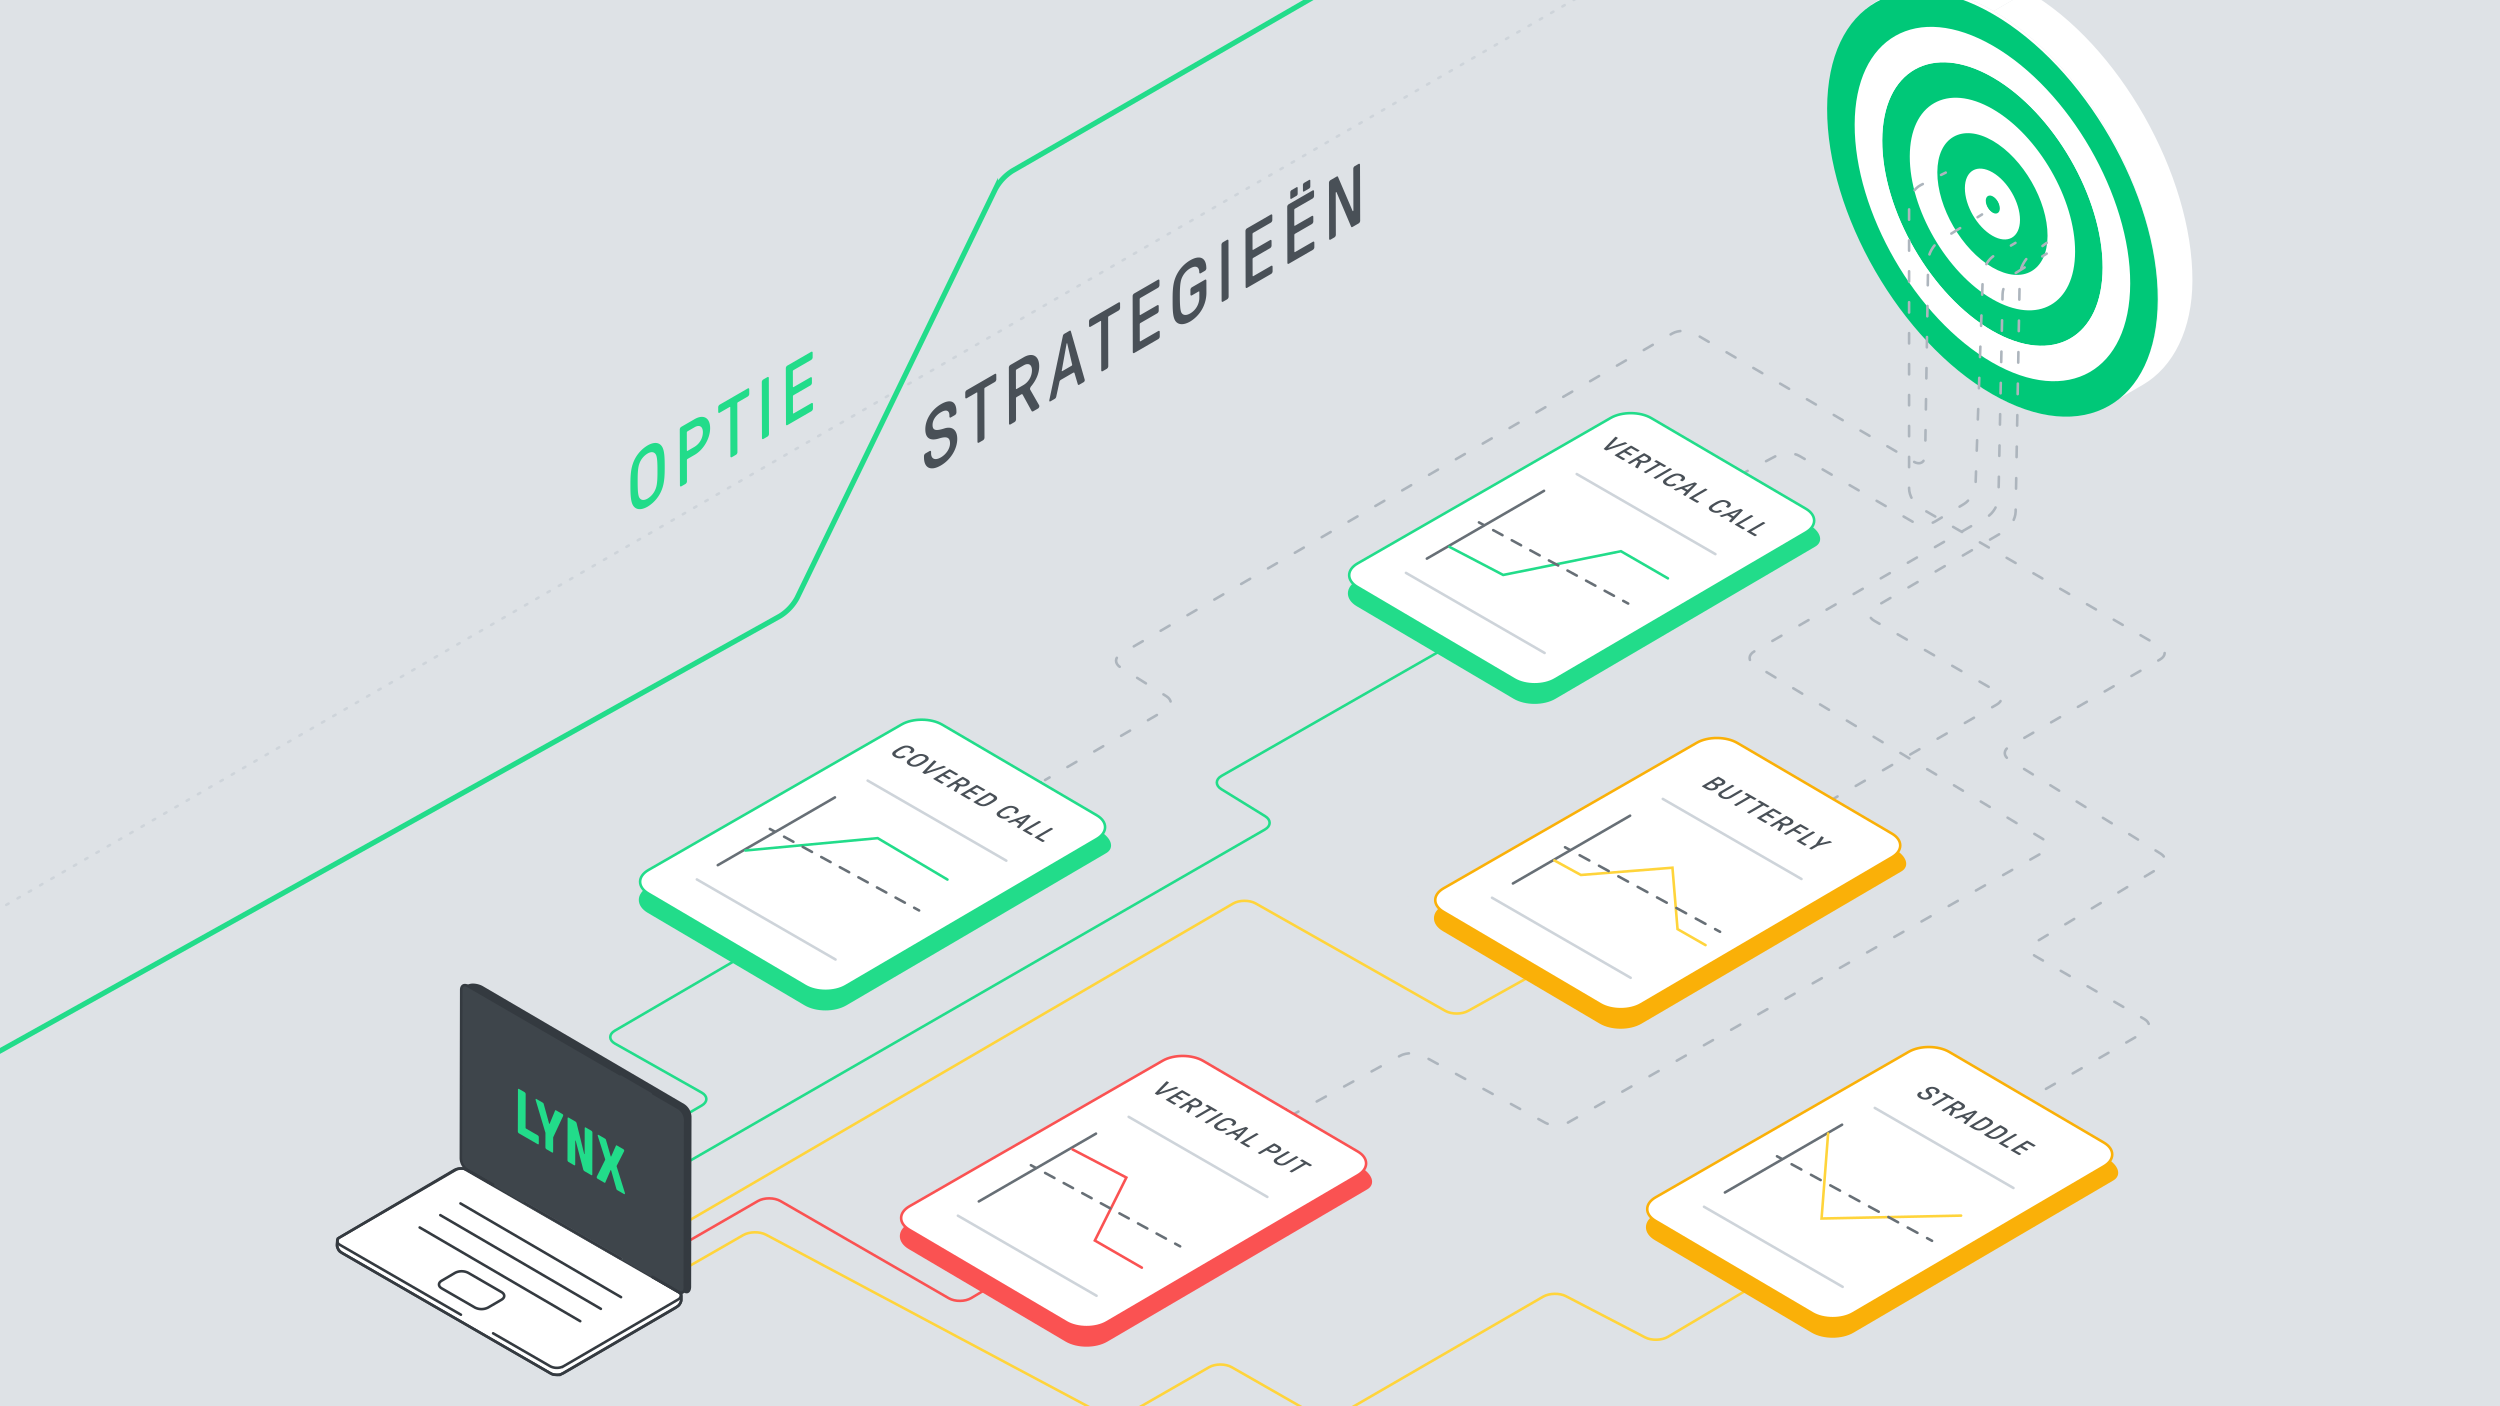 <svg xmlns="http://www.w3.org/2000/svg" xmlns:xlink="http://www.w3.org/1999/xlink" viewBox="0 0 1920 1080" xmlns:v="https://vecta.io/nano"><style><![CDATA[.B{isolation:isolate}.e{stroke-miterlimit:10}.f{stroke-width:2}.g{fill:none}.h{stroke-linecap:round}.i{stroke:#676f76}.j{fill:#fff}.k{fill:#495057}.l{stroke:#22dc8a}.m{fill:#dee2e6}.n{stroke:#ced4da}.o{stroke:#343a40}.p{stroke:#adb5bd}.q{fill:#1a1a1a}.r{stroke:#fa5252}.s{stroke:#ffd43b}.t{fill:#22dc8a}.u{stroke:#fab008}.v{fill:#00c878}.w{stroke-dasharray:8.121 8.121}.x{stroke-dasharray:8.466 8.466}]]></style><path d="M-11.634-9.767h1943.268v1099.533H-11.634z" class="m"/><g class="B j"><path d="M1442.1.4l26.08-15.16c22.981-13.355 54.423-11.9 89.057 8.1L1531.152 8.5c-34.633-20-66.075-21.457-89.052-8.1z"/><path d="M1531.152 8.5c70.117 40.482 126.766 141.631 126.537 222.208-.205 72.528-54.451 114.084-127.371 71.984-68.718-39.678-126.772-141.236-126.553-218.592.228-80.576 57.265-116.09 127.387-75.6z"/><path d="M1645.607 295.577l-26.084 15.159c23.75-13.8 38.061-42.846 38.166-80.032.229-80.577-56.42-181.726-126.537-222.208l26.085-15.159c70.116 40.482 126.763 141.632 126.536 222.208-.105 37.186-14.416 66.23-38.166 80.032z"/></g><ellipse cx="1530.196" cy="156.706" rx="4.629" ry="7.992" transform="matrix(.865 -.502 .502 .865 128.444 790.069)" class="v"/><path d="M1530.265 132.393c11.684 6.746 21.128 23.1 21.09 36.529s-9.544 18.843-21.228 12.1-21.134-23.107-21.1-36.533 9.548-18.845 21.238-12.096zm-.087 30.828c3.128 1.806 5.678.353 5.688-3.242a12.455 12.455 0 0 0-5.651-9.788c-3.135-1.81-5.678-.361-5.688 3.242a12.45 12.45 0 0 0 5.651 9.788" class="j"/><g class="B"><path d="M1530.4 83.76c35.058 20.24 63.384 69.309 63.27 109.594s-28.625 56.539-63.684 36.3-63.39-69.313-63.275-109.6 28.627-56.539 63.689-36.294zm-.345 121.572c23.368 13.491 42.38 2.665 42.456-24.194s-18.812-59.574-42.18-73.065-42.386-2.662-42.462 24.2 18.812 59.567 42.186 73.062" class="j"/><g class="v"><path d="M1530.334 108.073c23.368 13.491 42.256 46.206 42.18 73.065s-19.088 37.686-42.456 24.194-42.262-46.2-42.186-73.062 19.088-37.693 42.462-24.197zm-.207 72.946c11.684 6.746 21.19 1.329 21.228-12.1s-9.406-29.783-21.09-36.529-21.2-1.34-21.234 12.093 9.406 29.784 21.1 36.533m.341-121.57c46.742 26.987 84.518 92.41 84.366 146.128s-38.175 75.378-84.918 48.391-84.518-92.409-84.365-146.127 38.168-75.382 84.917-48.392zm-.483 170.206c35.058 20.241 63.569 3.986 63.683-36.3S1565.461 104 1530.4 83.759s-63.575-3.989-63.69 36.3 28.212 89.354 63.276 109.6"/></g><path d="M1530.541 35.133c58.432 33.736 105.646 115.513 105.459 182.656s-47.712 94.225-106.144 60.489S1424.2 162.762 1424.39 95.618s47.71-94.225 106.151-60.485zm-.621 218.832c46.742 26.987 84.765 5.326 84.918-48.392s-37.624-119.14-84.366-146.127-84.765-5.325-84.917 48.392 37.617 119.137 84.365 146.127" class="j"/><path d="M1530.61 10.813c70.116 40.481 126.773 138.616 126.545 219.192s-57.256 113.068-127.373 72.586S1403 163.971 1403.23 83.4s57.257-113.073 127.38-72.587zm-.759 267.465c58.433 33.736 105.955 6.654 106.145-60.489s-47.023-148.92-105.455-182.656-105.961-6.659-106.152 60.485 47.024 148.92 105.462 182.66" class="v"/></g><g class="e g h"><g class="f"><path d="M987.485,851.954,745.914,996.908c-4.716,2.83-12.472,2.895-17.235.145l-129.3-74.65c-4.763-2.75-12.558-2.751-17.322,0l-51.972,29.983" class="r"/><g class="p"><path d="M993.672 855.582l3.507-1.923"/><path d="M1011.23,845.958l64.026-35.091c4.823-2.644,12.717-2.647,17.542-.007l93.968,51.411c4.825,2.64,12.684,2.575,17.465-.145l364.806-207.518c4.781-2.719,4.84-7.271.132-10.114L1347.194,510.435c-4.708-2.843-4.663-7.42.1-10.17l178.665-103.152c4.763-2.75,8.751-9.5,8.862-15l3.163-156.291c.112-5.5,4.019-12.383,8.683-15.3l14.989-9.369" stroke-dasharray="8.011 16.022"/><path d="M1568.449 196.911l3.392-2.12"/></g><path d="M799.185,600.846,472.224,791.533c-4.751,2.771-4.72,7.251.069,9.956L538.878,839.1c4.789,2.7,4.815,7.177.058,9.938L427.865,913.5" class="l"/><g class="p"><path d="M802.595 599.07l3.458-2.01"/><path d="M819.794,589.071l75.765-44.045c4.754-2.764,4.834-7.42.177-10.346l-35.171-22.1c-4.657-2.926-4.577-7.581.179-10.344l423.435-246.051c4.756-2.763,12.532-2.752,17.28.023l168.274,98.379c4.748,2.776,8.7.548,8.787-4.952l2.3-149.221c.085-5.5,3.972-12.38,8.638-15.292l22.606-14.1" stroke-dasharray="7.947 15.895"/><path d="M1518.808 166.814l3.394-2.118"/></g><path d="M1115.1,494.724,938.152,595.883c-4.775,2.729-4.851,7.324-.169,10.21l33.63,20.731c4.682,2.886,4.613,7.494-.152,10.239L528.976,891.971" class="l"/><g class="p"><path d="M1338.634 363.503l3.54-1.863"/><path d="M1356.318,354.2l8.255-4.345c4.867-2.561,12.74-2.4,17.495.368l86.83,50.471c4.755,2.764,12.5,2.694,17.2-.154l22.248-13.472c4.7-2.849,8.71-9.677,8.9-15.174l5.576-160.631c.19-5.5,4.21-12.3,8.932-15.12l5.791-3.458" stroke-dasharray="7.992 15.984"/><path d="M1544.407 188.583l3.434-2.051"/></g><path d="M1171.931,751.584l-44.51,24.826c-4.8,2.679-12.648,2.653-17.434-.058L964.332,693.833c-4.785-2.711-12.589-2.664-17.341.105l-416.9,242.9" class="s"/><g class="p"><path d="M1407.763 613.674l3.464-1.999"/><path d="M1425.2,603.613l108.348-62.522c4.763-2.749,4.764-7.248,0-10l-94.276-54.43c-4.763-2.75-4.777-7.274-.032-10.054l99.973-58.566c4.746-2.78,8.706-9.554,8.8-15.053l3.14-181.223c.1-5.5,3.786-12.682,8.2-15.962l2.8-2.079" stroke-dasharray="8.065 16.131"/><path d="M1568.63 188.917l3.211-2.385"/></g><path d="M1341.33 990.858l-60.342 35.806c-4.73 2.807-12.592 3.026-17.471.487l-60.9-31.689c-4.879-2.539-12.766-2.361-17.525.395l-157.22 91.043c-4.759 2.756-12.559 2.777-17.333.046L945.945 1050c-4.774-2.732-12.582-2.725-17.351.015l-63.308 36.364c-4.77 2.739-12.642 2.863-17.495.275L588.3 948.27c-4.853-2.588-12.725-2.463-17.493.278l-40.721 23.4" class="s"/><g class="p"><path d="M1554.102 846.188l3.464-2"/><path d="M1571.281 836.27l75.569-43.629c4.763-2.75 4.763-7.25 0-10l-84.087-48.548c-4.763-2.75-4.8-7.316-.087-10.147l96.591-57.979c4.716-2.831 4.749-7.517.074-10.415l-116.226-72.039c-4.674-2.9-4.6-7.518.161-10.268l115.624-66.756c4.763-2.75 4.764-7.252 0-10L1474.837 390.1c-4.762-2.752-8.658-9.5-8.658-15V156.6c0-5.5 4.027-12.009 8.949-14.463l8.524-4.251" stroke-dasharray="7.918 15.836"/><path d="M1490.738 134.344l3.579-1.785"/></g><path d="M-90.449 749.956l1371.265-791.7" stroke-dasharray="2 8" class="n"/></g><path d="M-131.357,880.341l730.377-407.2a37.294,37.294,0,0,0,13.1-13.867l152.3-313.994a38.356,38.356,0,0,1,13.024-14L1091.333-49.944" stroke-width="4" class="l"/></g><path d="M701.41 572.467c8.264-5.451 10.3-12.408 4.53-15.46l-15.079-7.962c-2.521-1.327-11.573 1.681-20.116 6.685l-194.8 114.1c-8.542 5-9.389 12.663-1.881 17.02l21.028 12.387c4.057 2.455 14.138 0 22.4-5.448z" class="m"/><use xlink:href="#B" class="t"/><use xlink:href="#B" class="e f g l"/><use xlink:href="#C" class="j"/><g class="e f g"><use xlink:href="#C" class="l"/><path d="M666.357 599.499l106.483 61.496m-237.645 14.411l106.483 61.496" class="h n"/></g><g class="k"><path d="M700.27 573.673c2.509 1.449 2.615 3.288.008 4.8a.815.815 0 0 1-.7-.022l-1.034-.6a.227.227 0 0 1 0-.428c1.5-.873 1.447-1.9-.009-2.746a4.842 4.842 0 0 0-3.337-.479 16.332 16.332 0 0 0-3.993 1.876 11.793 11.793 0 0 0-3.226 2.319c-.4.66-.113 1.375.845 1.928a4.691 4.691 0 0 0 4.735 0 .814.814 0 0 1 .738 0l1.034.6c.185.107.225.3.041.4a8.3 8.3 0 0 1-8.293.012c-1.845-1.066-2.176-2.345-1.546-3.4.6-.992 2.166-1.917 3.866-2.9a17.186 17.186 0 0 1 5-2.248 8.543 8.543 0 0 1 5.871.888zm35.43 20.669c.2.118.2.309.009.424l-1.009.586a.814.814 0 0 1-.738 0l-4.386-2.533a.379.379 0 0 0-.369 0l-3.3 1.917c-.108.063-.114.148 0 .214l4.182 2.414a.226.226 0 0 1 0 .428l-1 .582a.814.814 0 0 1-.738 0l-4.182-2.414a.376.376 0 0 0-.369 0l-3.571 2.075c-.114.067-.114.148 0 .214l4.425 2.555a.226.226 0 0 1 0 .427l-1.008.586a.816.816 0 0 1-.739 0l-6-3.461a.226.226 0 0 1 0-.428l12.1-7.029a.81.81 0 0 1 .732 0zm-9.4-5.43c.185.107.186.254.059.328a1.6 1.6 0 0 1-.368.147l-15.392 5a.79.79 0 0 1-.63-.04l-1.436-.83c-.166-.095-.205-.228-.072-.365l8.585-8.924a1.327 1.327 0 0 1 .26-.21.633.633 0 0 1 .566.033l1.162.671c.167.1.205.221.079.361l-7.208 7.155c-.051.052-.051.1 0 .126l.039.022a.269.269 0 0 0 .222 0l12.329-4.2a.774.774 0 0 1 .624.044zm-13.361-5.404c-.586.984-2.121 1.921-3.828 2.912a17.051 17.051 0 0 1-5.008 2.223 8.539 8.539 0 0 1-5.866-.859c-1.845-1.065-2.145-2.348-1.508-3.4.58-.98 2.121-1.92 3.821-2.908a17.1 17.1 0 0 1 5.015-2.227 8.526 8.526 0 0 1 5.866.867c1.838 1.062 2.145 2.341 1.508 3.392zm-9.671 3.742a15.247 15.247 0 0 0 4.037-1.873c1.357-.789 2.879-1.7 3.219-2.345s.165-1.33-.831-1.905a4.854 4.854 0 0 0-3.3-.48 15.225 15.225 0 0 0-4.037 1.873c-1.351.785-2.873 1.692-3.219 2.345s-.152 1.33.844 1.9a4.841 4.841 0 0 0 3.287.48m33.632 16.917l-2.187 3.749a.608.608 0 0 1-.222.21.709.709 0 0 1-.7-.022l-1.124-.649c-.236-.137-.224-.3-.149-.424l2.4-3.963c.063-.1.075-.214-.129-.332l-1.124-.648a.373.373 0 0 0-.369 0l-4.58 2.661a.814.814 0 0 1-.738 0l-1.009-.582a.226.226 0 0 1 0-.428l12.1-7.03a.813.813 0 0 1 .732 0l3.32 1.917c2.139 1.235 2.334 3.126.025 4.468a7.9 7.9 0 0 1-5.2.8 1.419 1.419 0 0 0-.833.033.542.542 0 0 0-.213.24zm.268-2.079a4.325 4.325 0 0 0 4.168-.034c1.339-.777 1.168-1.765.044-2.414l-1.756-1.014a.389.389 0 0 0-.369 0l-3.85 2.238c-.108.062-.1.147.007.21l1.756 1.014m19.378 4.294a.223.223 0 0 1 0 .42l-1.008.586a.813.813 0 0 1-.732 0l-4.393-2.536a.384.384 0 0 0-.369 0l-3.3 1.917c-.108.062-.108.151 0 .214l4.188 2.418a.226.226 0 0 1 0 .427l-1 .583a.814.814 0 0 1-.738 0l-4.188-2.418a.384.384 0 0 0-.369 0l-3.572 2.075c-.114.066-.107.151 0 .214l4.424 2.554a.226.226 0 0 1 0 .428l-1.009.586a.814.814 0 0 1-.738 0l-6-3.461a.225.225 0 0 1 0-.424l12.1-7.03a.811.811 0 0 1 .725 0zm8.978 7.623c-.511.852-2.084 1.81-3.79 2.8a17.7 17.7 0 0 1-4.824 2.2 8.343 8.343 0 0 1-5.688-.844l-3.41-1.969a.226.226 0 0 1 0-.427l12.1-7.03a.811.811 0 0 1 .731 0l3.41 1.968c1.655.969 2.133 2.193 1.471 3.302zm-9.519 3.609a15.539 15.539 0 0 0 3.922-1.851c1.357-.788 2.88-1.7 3.188-2.281.34-.649-.084-1.342-.805-1.759l-1.845-1.065a.372.372 0 0 0-.363 0l-8.976 5.216c-.114.066-.113.147 0 .21l1.845 1.065a4.777 4.777 0 0 0 3.039.461"/><g class="B"><path d="M782.95 635.819a1.217 1.217 0 0 1-.26.21.637.637 0 0 1-.573-.03l-1.066-.615a.217.217 0 0 1-.072-.365l1.993-2.1c.126-.118.068-.254-.1-.35l-3.062-1.769a.786.786 0 0 0-.6-.056l-3.615 1.162a.835.835 0 0 1-.63-.041l-1.066-.615c-.185-.107-.186-.255-.053-.332a1.89 1.89 0 0 1 .362-.151l15.36-5.014a.793.793 0 0 1 .624.045l1.289.744c.166.1.205.243.079.361zm1.241-4.464a.267.267 0 0 0 .344-.03l3.918-3.668c.057-.048.076-.081.038-.1l-.038-.022c-.039-.022-.1-.011-.178.022l-6.32 2.282c-.184.063-.158.136-.049.2l2.285 1.32m-3.742-11.395c2.509 1.449 2.615 3.288.008 4.8a.815.815 0 0 1-.7-.022l-1.035-.6a.227.227 0 0 1 0-.427c1.5-.874 1.446-1.906-.009-2.747a4.833 4.833 0 0 0-3.338-.479 16.364 16.364 0 0 0-3.992 1.876 11.793 11.793 0 0 0-3.226 2.319c-.4.66-.12 1.371.844 1.928a4.691 4.691 0 0 0 4.735 0 .814.814 0 0 1 .738 0l1.035.6c.185.107.224.3.04.406a8.3 8.3 0 0 1-8.292.011c-1.845-1.066-2.183-2.348-1.547-3.4.6-.992 2.16-1.921 3.86-2.908a17.179 17.179 0 0 1 5.008-2.245 8.534 8.534 0 0 1 5.871.888z"/></g><path d="M799.406 631.122c.2.118.205.31.009.424l-10.536 6.123c-.114.066-.108.151 0 .214l4.131 2.385a.226.226 0 0 1 0 .428l-1.008.586a.816.816 0 0 1-.739 0l-5.7-3.292a.225.225 0 0 1 0-.424l12.1-7.03a.813.813 0 0 1 .726 0zm9.207 5.316c.2.118.2.31.008.424l-10.536 6.123c-.114.066-.113.147 0 .213l4.131 2.385a.225.225 0 0 1 0 .424l-1.009.586a.813.813 0 0 1-.732 0l-5.7-3.292a.225.225 0 0 1 0-.427l12.1-7.03a.811.811 0 0 1 .731 0z"/></g><g class="e f h"><path d="M641.238 612.386l-89.979 52.06" class="i q"/><g class="g"><path d="M572.469 653.181l101.581-9.488 53.581 31.814" class="l"/><g class="i"><path d="M591.259 636.623l3.79 2.07"/><path d="M602.184 642.591l96.323 52.618" stroke-dasharray="8.13 8.13"/><path d="M702.074 697.158l3.79 2.07"/></g></g></g><path d="M1245.985,337.04c8.264-5.452,10.3-12.409,4.53-15.461s-12.558-6.635-15.079-7.962-11.573,1.681-20.116,6.685l-194.8,114.1c-8.543,5-9.389,12.662-1.881,17.02s16.97,9.931,21.027,12.386,14.138,0,22.4-5.448Z" class="m"/><use xlink:href="#D" class="t"/><use xlink:href="#D" class="e f g l"/><use xlink:href="#E" class="j"/><g class="e f g"><use xlink:href="#E" class="l"/><path d="M1210.932 364.071l106.484 61.497m-237.646 14.41l106.483 61.496" class="h n"/></g><g class="k"><path d="M1260.206 355.626l-2.187 3.749a.533.533 0 0 1-.215.214.72.72 0 0 1-.7-.022l-1.124-.649c-.243-.14-.224-.3-.155-.428l2.409-3.959c.05-.1.068-.217-.13-.331l-1.13-.653a.389.389 0 0 0-.369 0l-4.58 2.662a.8.8 0 0 1-.731 0l-1.015-.586a.225.225 0 0 1 0-.427l12.09-7.026a.814.814 0 0 1 .738 0l3.32 1.917c2.139 1.234 2.335 3.133.026 4.475a7.934 7.934 0 0 1-5.2.8 1.454 1.454 0 0 0-.827.029.539.539 0 0 0-.22.235zm.262-2.075a4.335 4.335 0 0 0 4.168-.033c1.339-.778 1.174-1.77.05-2.418l-1.755-1.014a.386.386 0 0 0-.37 0l-3.85 2.237c-.108.063-.107.152 0 .214l1.756 1.014m-1.455-7.741a.225.225 0 0 1 0 .424l-1.009.586a.811.811 0 0 1-.725 0l-4.393-2.536a.384.384 0 0 0-.369 0l-3.3 1.917c-.115.066-.108.151 0 .214l4.188 2.418a.226.226 0 0 1 0 .427l-1.009.586a.814.814 0 0 1-.738 0l-4.189-2.418a.373.373 0 0 0-.362 0l-3.578 2.079c-.108.062-.107.151 0 .213l4.425 2.555a.226.226 0 0 1 0 .428l-1 .582a.814.814 0 0 1-.738 0l-6-3.461a.225.225 0 0 1 0-.424l12.09-7.026a.813.813 0 0 1 .732 0zm-9.412-5.433c.185.106.186.254.059.328a1.926 1.926 0 0 1-.362.151l-15.4 5a.765.765 0 0 1-.624-.045l-1.437-.829c-.166-.1-.205-.221-.078-.361l8.6-8.925a1.3 1.3 0 0 1 .253-.213.635.635 0 0 1 .567.033l1.162.671c.166.095.2.221.078.361l-7.208 7.155c-.057.055-.05.1.007.129l.039.022a.257.257 0 0 0 .216 0l12.329-4.2a.779.779 0 0 1 .624.045zm34.344 19.828a.226.226 0 0 1 0 .427l-12.09 7.026a.814.814 0 0 1-.738 0l-1.015-.586a.225.225 0 0 1 0-.424l12.09-7.026a.813.813 0 0 1 .732 0zm27.205 15.706a.226.226 0 0 1 0 .428l-10.536 6.123c-.108.062-.107.151 0 .214l4.13 2.385a.225.225 0 0 1 0 .427l-1 .583a.816.816 0 0 1-.739 0l-5.7-3.292a.225.225 0 0 1 0-.424l12.09-7.026a.813.813 0 0 1 .732 0zm-16.462 4.7a.961.961 0 0 1-.26.21.635.635 0 0 1-.567-.033l-1.066-.615a.218.218 0 0 1-.079-.362l1.993-2.1c.127-.118.075-.258-.091-.354l-3.064-1.769a.8.8 0 0 0-.612-.052l-3.614 1.161a.815.815 0 0 1-.624-.044l-1.066-.616c-.185-.106-.186-.254-.059-.328a1.878 1.878 0 0 1 .361-.151l15.367-5.017a.791.791 0 0 1 .623.044l1.29.745c.166.1.2.243.079.361zm1.241-4.464a.269.269 0 0 0 .35-.033l3.918-3.66c.057-.056.07-.085.032-.107l-.039-.022c-.038-.022-.083-.011-.178.022l-6.313 2.278c-.184.063-.164.14-.056.2l2.286 1.319m-3.736-11.391c2.509 1.449 2.608 3.292.008 4.8a.807.807 0 0 1-.7-.022l-1.034-.6a.226.226 0 0 1 0-.427c1.5-.874 1.446-1.906-.009-2.747a4.872 4.872 0 0 0-3.338-.479 16.364 16.364 0 0 0-3.992 1.876 11.7 11.7 0 0 0-3.226 2.319c-.4.66-.12 1.379.838 1.932a4.693 4.693 0 0 0 4.741 0 .814.814 0 0 1 .738 0l1.035.6c.185.107.224.3.04.406a8.3 8.3 0 0 1-8.292.011c-1.845-1.066-2.19-2.345-1.547-3.4.6-.992 2.153-1.917 3.86-2.908a17.179 17.179 0 0 1 5.008-2.245 8.535 8.535 0 0 1 5.87.884zm-12.762-7.153a.225.225 0 0 1 0 .424l-1.009.586a.8.8 0 0 1-.725 0l-2.439-1.408a.389.389 0 0 0-.369 0l-10.536 6.123a.813.813 0 0 1-.732 0l-1.015-.586a.226.226 0 0 1 0-.428l10.536-6.123c.108-.062.108-.151 0-.214l-2.451-1.415c-.2-.118-.206-.31-.009-.424l1.008-.586a.816.816 0 0 1 .739 0z"/><g class="B"><path d="M1355.567 401.556a.226.226 0 0 1 0 .428l-10.536 6.123c-.107.062-.113.147 0 .21l4.138 2.388a.225.225 0 0 1 0 .424l-1 .583a.81.81 0 0 1-.732 0l-5.7-3.291a.226.226 0 0 1 0-.428l12.09-7.026a.814.814 0 0 1 .738 0zm-9.207-5.315a.225.225 0 0 1 0 .427l-10.536 6.123c-.108.063-.108.151 0 .214l4.131 2.385a.226.226 0 0 1 0 .427l-1 .583a.814.814 0 0 1-.738 0l-5.7-3.292a.225.225 0 0 1 0-.424l12.09-7.026a.81.81 0 0 1 .732 0zm-16.46 4.7a1.192 1.192 0 0 1-.26.21.64.64 0 0 1-.566-.033l-1.067-.616c-.166-.1-.192-.236-.078-.361l1.993-2.1c.126-.118.075-.258-.091-.354l-3.065-1.769a.8.8 0 0 0-.611-.052l-3.615 1.162a.819.819 0 0 1-.624-.045l-1.066-.615c-.185-.107-.186-.255-.059-.328a1.527 1.527 0 0 1 .362-.152l15.366-5.016a.789.789 0 0 1 .624.044l1.29.744c.165.1.2.244.078.362zm1.241-4.464a.276.276 0 0 0 .35-.034l3.912-3.664c.064-.051.076-.081.038-.1l-.038-.022c-.039-.022-.09-.015-.179.022l-6.312 2.278c-.185.063-.165.14-.057.2l2.286 1.32"/></g><path d="M1327.4 385.083c2.5 1.445 2.609 3.291.008 4.8a.808.808 0 0 1-.7-.022l-1.034-.6a.225.225 0 0 1 0-.427c1.5-.874 1.447-1.906-.009-2.746a4.853 4.853 0 0 0-3.337-.48 16.359 16.359 0 0 0-4 1.873 11.663 11.663 0 0 0-3.22 2.322c-.4.66-.126 1.375.838 1.932a4.693 4.693 0 0 0 4.741 0 .816.816 0 0 1 .739 0l1.034.6c.185.107.224.3.04.406a8.307 8.307 0 0 1-8.292.011c-1.845-1.065-2.189-2.344-1.546-3.4.6-.991 2.153-1.917 3.859-2.908a17.185 17.185 0 0 1 5.009-2.245 8.527 8.527 0 0 1 5.87.884z"/></g><g class="e f h"><path d="M1185.813 376.959l-89.978 52.059" class="i q"/><g class="g"><path d="M1280.951 444.172l-36.093-20.837-90.419 18.233-41.302-21.582" class="l"/><g class="i"><path d="M1135.835 401.196l3.793 2.063"/><path d="M1146.763 407.139l96.315 52.379" class="w"/><path d="M1246.645 461.458l3.794 2.063"/></g></g></g><path d="M901.882,830.713c8.264-5.452,10.3-12.409,4.531-15.461s-12.558-6.635-15.08-7.962-11.573,1.681-20.116,6.685l-194.8,114.1c-8.543,5-9.389,12.662-1.881,17.02s16.97,9.931,21.027,12.386,14.139,0,22.4-5.448Z" class="m"/><use xlink:href="#F" fill="#fa5252"/><use xlink:href="#F" class="e f g r"/><use xlink:href="#G" class="j"/><g class="e f g"><use xlink:href="#G" class="r"/><path d="M866.829 857.744l106.484 61.497m-237.646 14.41l106.483 61.496" class="h n"/></g><path d="M904.85 835.381c.186.107.18.259.053.332a1.658 1.658 0 0 1-.368.148l-15.392 5a.794.794 0 0 1-.63-.041l-1.436-.829c-.166-.1-.205-.229-.073-.365l8.586-8.925a1.362 1.362 0 0 1 .253-.213.663.663 0 0 1 .58.033l1.162.671c.166.1.2.224.065.361l-7.2 7.159c-.051.051-.051.1 0 .125l.039.022a.246.246 0 0 0 .216 0l12.335-4.2a.79.79 0 0 1 .63.041zm29.823 17.219a.225.225 0 0 1 0 .427l-1.009.586a.814.814 0 0 1-.738 0l-2.433-1.4a.369.369 0 0 0-.369 0l-10.536 6.123a.814.814 0 0 1-.738 0l-1.015-.586a.226.226 0 0 1 0-.428l10.536-6.123c.115-.066.114-.147.006-.21l-2.458-1.419a.225.225 0 0 1 0-.424l1.009-.586a.813.813 0 0 1 .732 0zm-20.418-11.789a.227.227 0 0 1 0 .428l-1.009.586a.814.814 0 0 1-.738 0l-4.387-2.532a.364.364 0 0 0-.369 0l-3.3 1.916c-.108.063-.114.148 0 .214l4.182 2.415c.2.118.205.309.009.424l-1.009.586a.814.814 0 0 1-.738 0l-4.182-2.415a.379.379 0 0 0-.369 0l-3.571 2.076c-.114.066-.114.147 0 .213l4.425 2.555a.226.226 0 0 1 0 .428l-1.009.586a.814.814 0 0 1-.738 0l-6-3.462a.226.226 0 0 1 0-.427l12.1-7.03a.814.814 0 0 1 .738 0zm1.188 9.82l-2.174 3.749a.632.632 0 0 1-.228.214.709.709 0 0 1-.7-.022l-1.124-.649c-.236-.136-.224-.3-.142-.427l2.4-3.963c.05-.1.069-.21-.136-.328l-1.123-.649a.376.376 0 0 0-.369 0l-4.58 2.661a.814.814 0 0 1-.738 0l-1.015-.586a.225.225 0 0 1 0-.424l12.1-7.029a.813.813 0 0 1 .732 0l3.32 1.917c2.145 1.238 2.334 3.133.025 4.475a7.917 7.917 0 0 1-5.195.8 1.444 1.444 0 0 0-.827.029.642.642 0 0 0-.226.232zm.268-2.079a4.327 4.327 0 0 0 4.175-.029c1.338-.778 1.168-1.766.037-2.418l-1.749-1.01a.373.373 0 0 0-.369 0l-3.844 2.234c-.114.066-.107.151 0 .213l1.749 1.01m23.484 6.657a.226.226 0 0 1 0 .428l-12.1 7.03a.816.816 0 0 1-.739 0l-1.015-.586a.226.226 0 0 1 0-.428l12.1-7.03a.814.814 0 0 1 .738 0zm68.226 39.391a.226.226 0 0 1 0 .428l-1.008.586a.814.814 0 0 1-.738 0l-2.439-1.408a.365.365 0 0 0-.363 0l-10.536 6.123a.814.814 0 0 1-.738 0l-1.015-.586a.226.226 0 0 1 0-.428l10.536-6.122c.114-.067.114-.148 0-.214l-2.452-1.416a.226.226 0 0 1 0-.427l1.008-.586a.816.816 0 0 1 .739 0zM997 888.584a.225.225 0 0 1 0 .424l-8.468 4.921a8.284 8.284 0 0 1-8.33.033c-2.56-1.478-2.717-3.229.03-4.825l8.468-4.921a.814.814 0 0 1 .738 0l1.016.586a.226.226 0 0 1 0 .428l-8.652 5.028c-1.649.958-1.237 1.895.142 2.691a4.561 4.561 0 0 0 4.653.077l8.65-5.026a.814.814 0 0 1 .738 0zm-14.665-8.467c2.228 1.286 2.245 3.185.025 4.475a8.2 8.2 0 0 1-7.726 0l-1.756-1.014a.365.365 0 0 0-.362 0l-4.58 2.662a.814.814 0 0 1-.738 0l-1.015-.587a.225.225 0 0 1 0-.427l12.1-7.03a.814.814 0 0 1 .738 0zm-5.956 3.461a4.341 4.341 0 0 0 4.174-.029c1.243-.723 1.257-1.714.037-2.418l-1.755-1.014a.362.362 0 0 0-.363 0l-3.844 2.234c-.114.066-.114.147 0 .21l1.756 1.013m-9.984-12.658a.226.226 0 0 1 0 .428l-10.536 6.123c-.114.066-.114.147 0 .214l4.136 2.385a.226.226 0 0 1 0 .427l-1.008.586a.814.814 0 0 1-.738 0l-5.7-3.292a.226.226 0 0 1 0-.427l12.1-7.03a.814.814 0 0 1 .738 0zm-16.47 4.697a.984.984 0 0 1-.254.213.644.644 0 0 1-.572-.029l-1.073-.619a.219.219 0 0 1-.072-.365l1.993-2.1c.133-.114.068-.254-.1-.35L946.8 870.6a.786.786 0 0 0-.605-.055l-3.614 1.161a.849.849 0 0 1-.631-.04l-1.072-.62c-.185-.106-.18-.258-.053-.331a1.658 1.658 0 0 1 .368-.148l15.36-5.013a.793.793 0 0 1 .63.04l1.29.745c.166.1.2.247.072.365zm1.248-4.461a.273.273 0 0 0 .349-.033l3.913-3.664c.05-.052.069-.085.037-.1l-.038-.022c-.038-.022-.1-.011-.185.018l-6.312 2.278c-.178.067-.165.14-.057.2l2.293 1.323m-3.743-11.397c2.509 1.448 2.609 3.291.008 4.8a.8.8 0 0 1-.694-.019l-1.034-.6c-.2-.118-.206-.31-.009-.424 1.5-.873 1.447-1.906-.015-2.75a4.836 4.836 0 0 0-3.325-.479 16.417 16.417 0 0 0-4 1.873 11.731 11.731 0 0 0-3.226 2.326c-.4.66-.12 1.371.838 1.924a4.7 4.7 0 0 0 4.748 0 .813.813 0 0 1 .732 0l1.034.6c.179.1.218.295.034.4a8.3 8.3 0 0 1-8.292.011c-1.845-1.066-2.177-2.345-1.54-3.4.6-.992 2.159-1.921 3.865-2.913a17.243 17.243 0 0 1 5.009-2.244 8.53 8.53 0 0 1 5.867.895z" class="k"/><g class="e f h"><path d="M841.711 870.632l-89.979 52.059" class="i q"/><g class="g"><path d="M876.941 973.566l-36.093-20.837 24.186-48.372-41.302-21.581" class="r"/><g class="i"><path d="M791.732 894.869l3.793 2.063"/><path d="M802.66 900.812l96.316 52.379" class="w"/><path d="M902.543 955.131l3.793 2.063"/></g></g></g><path d="M1312.084,586.525c8.264-5.451,10.3-12.409,4.53-15.461s-12.557-6.634-15.079-7.961-11.573,1.681-20.116,6.684l-194.8,114.1c-8.543,5-9.389,12.662-1.881,17.02s16.97,9.931,21.027,12.386,14.138,0,22.4-5.447Z" class="m"/><use xlink:href="#H" fill="#fab008"/><use xlink:href="#H" class="e f g u"/><use xlink:href="#I" class="j"/><g class="e f g"><use xlink:href="#I" class="u"/><path d="M1277.031 613.556l106.484 61.497m-237.646 14.41l106.483 61.497" class="h n"/></g><path d="M1319.705 603.7a2.556 2.556 0 0 1-1.495 2.385 8 8 0 0 1-7.611-.066l-3.41-1.969a.226.226 0 0 1 0-.427l12.09-7.026a.814.814 0 0 1 .738 0l3.41 1.968c2.049 1.183 2.313 2.842.207 4.066a7.107 7.107 0 0 1-3.521.833c-.282-.013-.447.082-.408.236zm-7.368 1.309a4.241 4.241 0 0 0 4.067.033c1.23-.715 1.256-1.78.094-2.451l-1.845-1.066a.352.352 0 0 0-.369 0l-3.793 2.205c-.108.062-.108.151 0 .213l1.845 1.066m7.136-6.5l-3.172 1.843c-.108.063-.107.151 0 .214l1.845 1.065a3.747 3.747 0 0 0 3.678-.044c1.155-.671.915-1.405-.138-2.013l-1.845-1.065a.384.384 0 0 0-.369 0m18.894 8.683a.226.226 0 0 1 0 .428l-8.462 4.917a8.283 8.283 0 0 1-8.33.033c-2.566-1.482-2.723-3.225.03-4.825l8.462-4.917a.817.817 0 0 1 .738 0l1.009.583a.226.226 0 0 1 0 .428l-8.646 5.024c-1.649.958-1.237 1.895.149 2.694a4.546 4.546 0 0 0 4.646.074l8.645-5.024a.816.816 0 0 1 .739 0zm55.406 31.989a.226.226 0 0 1 0 .427l-10.536 6.123c-.107.063-.113.148 0 .214l4.13 2.385c.205.118.206.31.009.424l-1.008.586a.816.816 0 0 1-.739 0l-5.7-3.292a.225.225 0 0 1 0-.427l12.09-7.026a.814.814 0 0 1 .738 0zm12.986 7.497c.166.1.2.266.022.373a1.62 1.62 0 0 1-.445.147l-10.074 2.311-4.783 2.78a.814.814 0 0 1-.738 0l-1.034-.6c-.2-.118-.2-.306 0-.424l4.783-2.78 3.95-5.846a.769.769 0 0 1 .254-.258.714.714 0 0 1 .642.011l1.22.7c.166.1.2.2.078.361l-2.886 3.985c-.069.085-.088.14-.018.181s.166.029.312-.011l6.87-1.685a.758.758 0 0 1 .624.044zm-17.692-10.214a.226.226 0 0 1 0 .428l-1 .582a.816.816 0 0 1-.739 0l-4.386-2.532a.373.373 0 0 0-.369 0l-3.3 1.916c-.108.063-.114.148 0 .214l4.188 2.418a.225.225 0 0 1 0 .424l-1.008.586a.807.807 0 0 1-.726 0l-4.188-2.418a.379.379 0 0 0-.369 0l-5.132 2.982a.814.814 0 0 1-.738 0l-1.015-.586a.225.225 0 0 1 0-.427l12.09-7.026a.816.816 0 0 1 .739 0zm-19.645-2.215l-2.187 3.751a.5.5 0 0 1-.215.214.709.709 0 0 1-.7-.022l-1.124-.649c-.243-.14-.224-.3-.149-.424l2.4-3.962c.056-.1.075-.214-.13-.332l-1.123-.649a.379.379 0 0 0-.369 0l-4.58 2.662a.814.814 0 0 1-.738 0l-1.015-.586a.226.226 0 0 1 0-.428l12.09-7.026a.816.816 0 0 1 .739 0l3.319 1.917c2.139 1.235 2.341 3.129.032 4.471a7.9 7.9 0 0 1-5.208.8 1.429 1.429 0 0 0-.82.033.609.609 0 0 0-.222.23zm.262-2.076a4.35 4.35 0 0 0 4.181-.033c1.332-.774 1.161-1.769.037-2.418l-1.749-1.01a.376.376 0 0 0-.369 0l-3.85 2.237c-.108.063-.114.148 0 .214l1.749 1.01m-1.455-7.741a.226.226 0 0 1 0 .428l-1 .582a.814.814 0 0 1-.738 0l-4.393-2.536a.389.389 0 0 0-.369 0l-3.3 1.917c-.108.063-.108.151 0 .214l4.188 2.418a.226.226 0 0 1 0 .428l-1.009.586a.813.813 0 0 1-.732 0l-4.188-2.418a.384.384 0 0 0-.369 0l-3.578 2.079c-.108.063-.107.151 0 .214l4.431 2.558c.205.118.206.31.009.424l-1.008.586a.816.816 0 0 1-.739 0l-6-3.461a.226.226 0 0 1 0-.428l12.09-7.026a.814.814 0 0 1 .738 0zm-9.462-5.463a.226.226 0 0 1 0 .428l-1 .582a.814.814 0 0 1-.738 0l-2.433-1.4a.376.376 0 0 0-.369 0l-10.536 6.123a.814.814 0 0 1-.738 0l-1.015-.586a.226.226 0 0 1 0-.428l10.536-6.123c.108-.062.114-.147 0-.214l-2.452-1.415a.226.226 0 0 1 0-.428l1-.582a.816.816 0 0 1 .739 0zm-9.979-5.761a.226.226 0 0 1 0 .427l-1 .583a.814.814 0 0 1-.738 0l-2.433-1.4a.379.379 0 0 0-.369 0l-10.536 6.123a.814.814 0 0 1-.738 0l-1.015-.586a.227.227 0 0 1 0-.427l10.536-6.123c.108-.063.114-.148 0-.21l-2.458-1.42a.225.225 0 0 1 0-.424l1-.582a.813.813 0 0 1 .732 0z" class="k"/><g class="e f h"><path d="M1251.912 626.444l-89.978 52.059" class="i q"/><g class="g"><path d="M1309.84 725.843l-21.488-12.279-3.907-47.162-70.325 5.581-20.372-11.163" class="s"/><g class="i"><path d="M1201.934 650.681l3.791 2.067"/><path d="M1213.157 656.802l100.339 54.723" class="x"/><path d="M1317.212 713.552l3.791 2.067"/></g></g></g><path d="M1474.885,823.853c8.264-5.451,10.3-12.408,4.531-15.46s-12.558-6.635-15.08-7.962-11.573,1.681-20.116,6.685l-194.8,114.1c-8.543,5-9.389,12.663-1.881,17.02s16.97,9.932,21.027,12.387,14.139,0,22.4-5.448Z" class="m"/><use xlink:href="#J" fill="#fab008"/><use xlink:href="#J" class="e f g u"/><use xlink:href="#K" class="j"/><g class="e f g"><use xlink:href="#K" class="u"/><path d="M1439.832 850.885l106.484 61.496m-237.646 14.411l106.483 61.496" class="h n"/></g><g class="k"><path d="M1500.629 843.428a.226.226 0 0 1 0 .427l-1.008.586a.816.816 0 0 1-.739 0l-2.432-1.4a.376.376 0 0 0-.369 0l-10.536 6.123a.816.816 0 0 1-.739 0l-1.015-.586a.225.225 0 0 1 0-.424l10.536-6.123c.114-.066.108-.151 0-.214l-2.458-1.419a.225.225 0 0 1 0-.424l1.009-.586a.811.811 0 0 1 .731 0zm-12.854-7.634c2.363 1.364 2.5 2.971.336 4.228l-.241.14a.814.814 0 0 1-.738 0l-1.016-.586a.226.226 0 0 1 0-.428l.241-.14c1.1-.638.946-1.467-.362-2.223a3.841 3.841 0 0 0-3.807-.221c-1.136.66-.966 1.434.716 2.956 1.548 1.409 1.284 3-.619 4.1a8.114 8.114 0 0 1-7.823-.225c-2.522-1.456-2.659-3.3-.332-4.652l.292-.169a.813.813 0 0 1 .732 0l1.034.6a.226.226 0 0 1 0 .428l-.292.169c-1.243.723-1.11 1.8.327 2.629a4.382 4.382 0 0 0 4.176.228c1.268-.737 1.187-1.592-.271-2.941-1.683-1.545-1.78-2.982.218-4.144a7.639 7.639 0 0 1 7.429.251zm13.454 17.115l-2.18 3.745a.542.542 0 0 1-.222.217.709.709 0 0 1-.7-.022L1497 856.2c-.243-.14-.224-.3-.149-.431l2.409-3.959c.051-.1.069-.21-.135-.328l-1.124-.649a.369.369 0 0 0-.369 0l-4.58 2.662a.814.814 0 0 1-.738 0l-1.015-.586a.226.226 0 0 1 0-.428l12.1-7.03a.814.814 0 0 1 .738 0l3.32 1.917c2.139 1.235 2.334 3.134.025 4.475a7.9 7.9 0 0 1-5.2.8 1.446 1.446 0 0 0-.821.033.567.567 0 0 0-.232.233zm.269-2.079a4.338 4.338 0 0 0 4.174-.03c1.339-.778 1.161-1.769.038-2.418l-1.75-1.01a.369.369 0 0 0-.369 0l-3.844 2.234c-.114.066-.114.147 0 .214l1.75 1.01m47.534 20.543a.225.225 0 0 1 0 .424l-10.536 6.122c-.114.067-.107.152 0 .214l4.131 2.385a.226.226 0 0 1 0 .428l-1.008.586a.814.814 0 0 1-.738 0l-5.7-3.288a.226.226 0 0 1 0-.428l12.1-7.029a.816.816 0 0 1 .739 0z"/><path d="M1563.173 879.538a.226.226 0 0 1 0 .427l-1.008.586a.816.816 0 0 1-.739 0l-4.386-2.532a.369.369 0 0 0-.369 0l-3.3 1.917c-.108.062-.114.147 0 .214l4.188 2.418a.223.223 0 0 1 0 .42l-1.009.586a.813.813 0 0 1-.732 0l-4.188-2.418a.373.373 0 0 0-.369 0l-3.571 2.075c-.115.066-.114.147 0 .214l4.424 2.554a.226.226 0 0 1 0 .428l-1.009.586a.814.814 0 0 1-.738 0l-5.995-3.461a.226.226 0 0 1 0-.428l12.1-7.03a.814.814 0 0 1 .738 0zm-21.566-10.005c-.511.852-2.09 1.807-3.8 2.8a17.638 17.638 0 0 1-4.811 2.2 8.342 8.342 0 0 1-5.694-.841l-3.41-1.968a.226.226 0 0 1 0-.428l12.1-7.03a.816.816 0 0 1 .739 0l3.409 1.969c1.66.965 2.122 2.185 1.467 3.298zm-9.52 3.609a15.519 15.519 0 0 0 3.916-1.854c1.358-.789 2.886-1.692 3.2-2.278.34-.649-.084-1.342-.805-1.758l-1.846-1.066a.379.379 0 0 0-.369 0l-8.983 5.214c-.114.067-.107.151 0 .214l1.845 1.065a4.775 4.775 0 0 0 3.038.461m-1.765-10.124c-.51.852-2.083 1.81-3.789 2.8a17.614 17.614 0 0 1-4.818 2.2 8.342 8.342 0 0 1-5.694-.84l-3.41-1.968a.226.226 0 0 1 0-.428l12.1-7.03a.816.816 0 0 1 .739 0l3.409 1.969c1.654.96 2.119 2.181 1.463 3.297zm-9.519 3.609a15.554 15.554 0 0 0 3.916-1.854c1.358-.789 2.886-1.692 3.2-2.278.34-.649-.084-1.342-.805-1.759l-1.846-1.065a.376.376 0 0 0-.369 0l-8.975 5.216c-.114.066-.108.151 0 .214l1.845 1.065a4.775 4.775 0 0 0 3.038.461m-10.817-3.59a.964.964 0 0 1-.254.213.644.644 0 0 1-.572-.029l-1.073-.619a.219.219 0 0 1-.072-.365l1.993-2.1c.126-.118.068-.254-.1-.35l-3.058-1.766a.776.776 0 0 0-.605-.055l-3.614 1.161a.849.849 0 0 1-.631-.04l-1.072-.62c-.185-.106-.18-.258-.053-.331a1.658 1.658 0 0 1 .368-.148l15.354-5.017a.808.808 0 0 1 .63.041l1.29.744c.166.1.2.251.072.365zm1.241-4.464a.279.279 0 0 0 .356-.03l3.913-3.664c.05-.052.069-.085.031-.107l-.032-.018c-.038-.022-.1-.011-.185.018l-6.31 2.278c-.191.067-.165.14-.057.2l2.286 1.32"/></g><g class="e f h"><path d="M1414.714 863.772l-89.979 52.06" class="i q"/><g class="g"><path d="M1403.991 870.521l-5.024 65.302 107.163-2.233" class="s"/><g class="i"><path d="M1364.735 888.009l3.791 2.068"/><path d="M1375.958 894.13l100.339 54.723" class="x"/><path d="M1480.013 950.88l3.791 2.068"/></g></g></g><path d="M259.413 951.205l90.751-52.851c2.058-1.21 6.1-.82 6.1-.82l166.982 96.084a38.63 38.63 0 0 1 0 4.616c-.17 1.638-1.3 4.124-2.492 4.819l-90.808 52.93s-4.785.067-5.963-.613l-162.634-93.882c-3.687-2.388-1.936-10.283-1.936-10.283z" class="e f j o"/><use xlink:href="#L" fill="#343a40"/><g class="e f g h o"><use xlink:href="#L"/><path d="M259.092,952.384l-.354,3.716c-.195,2.044,1.928,5.033,4.717,6.644l159.159,91.884a11.189,11.189,0,0,0,10.13-.022l85.52-49.848c2.783-1.621,4.973-4.369,4.868-6.105l-.191-3.156"/></g><path d="M354,890.233a11.226,11.226,0,0,0,5.057,8.786l161.817,93.537c2.789,1.612,5.075.3,5.082-2.925l.271-129.275a11.247,11.247,0,0,0-5.054-8.792l-161.824-93.82c-2.787-1.615-5.072-.3-5.078,2.919Z" fill="#3e454b"/><g class="g e f"><g class="h"><path d="M501.182,980.735l19.652,11.36c2.789,1.612,2.793,4.257.01,5.878l-88.1,51.326a11.192,11.192,0,0,1-10.131.019l-43.9-25.343" class="o"/><path d="M403.517 924.281l73.522 42.498" class="i"/><path d="M353.985,1009.7,261.1,956.07c-2.789-1.61-2.8-4.262-.022-5.893L348.9,898.593a11.131,11.131,0,0,1,10.118-.035l19.415,11.222" class="o"/></g><path d="M339.235,983.574c-2.777,1.631-2.767,4.283.022,5.893l25.5,14.724a11.193,11.193,0,0,0,10.13-.02l10.276-5.987c2.783-1.621,2.779-4.266-.01-5.877l-25.567-14.78a11.133,11.133,0,0,0-10.119.035Z" class="o"/><path d="M476.942 996.206l-123.289-71.968m107.798 80.945l-123.289-71.968m107.442 81.446l-123.289-71.968m56.4-32.749l-19.7-11.386a11.226 11.226 0 0 1-5.057-8.786l.271-129.57c.006-3.221 2.291-4.534 5.078-2.919L476.111 825m.728 141.664l-73.753-42.635m98.519-84.248l19.528 11.319a11.249 11.249 0 0 1 5.054 8.792l-.271 129.275c-.007 3.221-2.293 4.537-5.082 2.925L501.1 980.688" class="h o"/></g><g class="B t"><path d="M402.873 838.789a1.849 1.849 0 0 1 .84 1.455l-.073 25.8a.877.877 0 0 0 .426.738l8.894 5.135a1.864 1.864 0 0 1 .847 1.459l-.014 4.871c0 .536-.386.755-.852.486l-14.4-8.316a1.877 1.877 0 0 1-.846-1.466l.091-32.134c0-.536.386-.747.852-.478zm28.98 16.732a1.24 1.24 0 0 1 .675 1.073 1.77 1.77 0 0 1-.258.916l-7.432 15.947-.032 11.152c0 .535-.379.758-.845.489l-4.24-2.448a1.876 1.876 0 0 1-.846-1.466l.032-11.151-7.307-24.459a3.512 3.512 0 0 1-.252-1.211c0-.345.168-.586.678-.291l4.789 2.764a1.743 1.743 0 0 1 .8 1.191l3.985 14.493c.089.346.171.54.3.614s.211-.025.3-.271l4.063-9.845c.168-.44.424-.483.807-.262z"/></g><path d="M454.136 868.386a1.86 1.86 0 0 1 .846 1.458l-.091 32.134c0 .536-.386.755-.852.486l-5-2.887a2.4 2.4 0 0 1-1.141-1.489l-5.712-21.875a.437.437 0 0 0-.179-.281c-.1-.058-.2-.011-.2.159l-.052 18.3c0 .535-.386.754-.852.485l-4.24-2.448a1.863 1.863 0 0 1-.84-1.462l.091-32.134c0-.535.38-.751.846-.481l5.044 2.912a2.29 2.29 0 0 1 1.057 1.485l5.747 23.313a.428.428 0 0 0 .178.278c.1.059.205.012.206-.16l.056-19.764c0-.536.385-.747.852-.478zm24.446 14.114a1.4 1.4 0 0 1 .8 1.191 1.106 1.106 0 0 1-.13.557l-5.543 10.894a.9.9 0 0 0-.129.462 2.143 2.143 0 0 0 .126.609l5.97 19.15a4.46 4.46 0 0 1 .29 1.292c0 .287-.213.656-.762.339l-5.082-2.934a1.744 1.744 0 0 1-.8-1.2l-3.907-13.807c-.089-.3-.127-.367-.254-.441s-.173-.056-.257.146l-3.972 9.259c-.174.436-.43.486-.806.269l-5.089-2.938a1.565 1.565 0 0 1-.757-1.216 1.983 1.983 0 0 1 .3-.953l6.066-12.2a.972.972 0 0 0 .129-.462 2.123 2.123 0 0 0-.126-.61l-5.47-17.252a2.552 2.552 0 0 1-.126-.7c0-.44.212-.6.806-.262l4.789 2.765a1.688 1.688 0 0 1 .8 1.191l3.49 12.111c.082.29.126.367.254.441s.166.045.256-.146l3.54-8.053c.219-.461.43-.479.807-.262zm30.056-539.153c1.71 3.062 1.841 8.608 1.858 14.667s-.082 11.739-1.769 16.769a26.258 26.258 0 0 1-11.33 14.309c-5.676 3.277-9.542 2.114-11.374-1.2-1.716-3.065-1.84-8.607-1.858-14.675s.076-11.735 1.769-16.761a26.248 26.248 0 0 1 11.33-14.316c5.676-3.278 9.542-2.115 11.374 1.207zm-4.918 31.513c1.187-3.294 1.228-8.807 1.215-13.635s-.087-10.267-1.288-12.19-3.3-2.466-6.365-.7a14.9 14.9 0 0 0-6.347 8.037c-1.18 3.3-1.222 8.811-1.208 13.631s.086 10.274 1.281 12.193 3.307 2.47 6.372.7a14.862 14.862 0 0 0 6.34-8.04m29.696-52.936c6.87-3.966 11.936-1.079 11.959 6.815s-5.012 16.613-11.881 20.58l-5.389 3.111a1.147 1.147 0 0 0-.567.974l.047 16.309a2.517 2.517 0 0 1-1.133 1.962l-3.122 1.8c-.626.361-1.138.062-1.14-.65l-.122-43.043a2.506 2.506 0 0 1 1.132-1.962zm.06 21.195a13.346 13.346 0 0 0 6.338-11.169c-.013-4.438-2.633-5.99-6.381-3.826l-5.388 3.111a1.147 1.147 0 0 0-.567.974l.039 13.7c0 .4.226.524.57.325l5.389-3.112m40.802-44.789c.625-.361 1.138-.069 1.14.65l.01 3.587a2.5 2.5 0 0 1-1.133 1.962l-7.489 4.324a1.146 1.146 0 0 0-.566.974l.106 37.5a2.515 2.515 0 0 1-1.133 1.962l-3.122 1.8c-.626.362-1.138.062-1.14-.649l-.106-37.5c0-.389-.226-.517-.57-.318l-7.547 4.357c-.626.361-1.138.069-1.14-.65l-.01-3.587a2.5 2.5 0 0 1 1.132-1.962zm15.042-8.685c.619-.357 1.132-.065 1.134.654l.122 43.043a2.513 2.513 0 0 1-1.127 1.958l-3.122 1.8c-.625.361-1.138.061-1.14-.65l-.122-43.043a2.5 2.5 0 0 1 1.133-1.962zm33.653-19.43c.62-.357 1.139-.069 1.141.65l.01 3.588a2.517 2.517 0 0 1-1.133 1.962l-13.51 7.8a1.156 1.156 0 0 0-.566.973l.033 11.746c0 .389.232.513.57.318l12.884-7.439c.626-.361 1.138-.069 1.14.65l.011 3.587a2.5 2.5 0 0 1-1.133 1.962l-12.884 7.439a1.158 1.158 0 0 0-.567.981l.036 12.714c0 .389.232.52.57.325l13.625-7.87c.62-.357 1.132-.065 1.134.654l.01 3.587a2.515 2.515 0 0 1-1.126 1.959l-18.445 10.649c-.626.361-1.139.062-1.141-.65l-.122-43.043a2.5 2.5 0 0 1 1.133-1.962z" class="t"/><path d="M722.755 310.349c7.265-4.194 11.761-2.087 11.783 5.609v.844a2.5 2.5 0 0 1-1.133 1.962l-3.122 1.8c-.625.362-1.138.07-1.14-.649v-.844c-.011-3.91-2.457-4.791-6.486-2.465s-6.461 6.082-6.45 9.8c.011 4.042 2.341 4.792 8.986 2.653 6.134-1.976 9.954 1.175 9.974 7.961.022 7.821-5.128 16.151-12.624 20.479-7.77 4.486-12.893 2.021-12.917-6.262v-1.042a2.5 2.5 0 0 1 1.127-1.958l3.179-1.836c.626-.361 1.139-.069 1.141.65v1.041c.012 4.439 3.085 5.736 7.51 3.182 4.144-2.393 7.035-6.81 7.023-10.786-.013-4.5-2.407-5.6-8.254-3.789-6.7 2.106-10.686.159-10.706-6.95-.022-7.759 5.124-15.367 12.109-19.4zm41.259-23.167c.626-.361 1.138-.069 1.14.65l.011 3.588a2.5 2.5 0 0 1-1.133 1.954l-7.489 4.324a1.158 1.158 0 0 0-.567.981l.107 37.5a2.505 2.505 0 0 1-1.133 1.962l-3.122 1.8c-.626.362-1.138.07-1.14-.649l-.107-37.5c0-.389-.225-.524-.57-.325l-7.547 4.357c-.625.361-1.138.069-1.14-.642l-.01-3.588a2.5 2.5 0 0 1 1.133-1.962zm27.323 12.311l6.626 11.592a1.686 1.686 0 0 1 .227.912 2.186 2.186 0 0 1-1.127 1.827l-3.467 2c-.734.424-1.131.132-1.363-.256l-6.859-12.5c-.167-.293-.455-.523-1.081-.162l-3.46 2a1.167 1.167 0 0 0-.567.981l.046 16.3a2.5 2.5 0 0 1-1.126 1.958l-3.122 1.8c-.626.361-1.138.069-1.14-.65l-.122-43.036a2.5 2.5 0 0 1 1.132-1.962l10.216-5.9c6.582-3.8 11.929-1.4 11.953 6.819.015 5.605-2.413 10.733-5.867 15.078a4.373 4.373 0 0 0-1.189 2.252 1.705 1.705 0 0 0 .29.947zm-5.127-3.9a13.337 13.337 0 0 0 6.331-11.165c-.013-4.762-2.913-5.836-6.374-3.838l-5.395 3.115a1.168 1.168 0 0 0-.566.981l.039 13.7c0 .389.232.52.57.325l5.395-3.115m46.71-4.496a3.064 3.064 0 0 1 .175 1.008 1.967 1.967 0 0 1-.961 1.467l-3.295 1.9a.667.667 0 0 1-1.081-.353l-2.525-8.536c-.11-.525-.571-.589-1.082-.3l-9.417 5.438a2.42 2.42 0 0 0-1.076 1.54l-2.469 11.418a2.555 2.555 0 0 1-1.076 1.6l-3.294 1.9c-.568.328-.966.1-.967-.353a5.161 5.161 0 0 1 .169-1.207l10.267-48.652a2.411 2.411 0 0 1 1.076-1.6l3.972-2.292c.511-.295.965-.168 1.082.352zm-9.973-10.181a.843.843 0 0 0 .451-.981l-3.742-16.063c-.058-.231-.116-.323-.225-.26l-.114.066c-.115.066-.173.224-.229.522l-3.639 20.325c-.107.583.117.652.462.453l7.036-4.062m36.128-48.619c.626-.362 1.139-.07 1.141.649l.01 3.588a2.5 2.5 0 0 1-1.133 1.955l-7.489 4.323a1.16 1.16 0 0 0-.567.981l.107 37.5a2.5 2.5 0 0 1-1.133 1.962l-3.122 1.8c-.626.361-1.138.069-1.14-.65l-.107-37.5c0-.388-.225-.524-.57-.325l-7.546 4.357c-.626.362-1.138.07-1.141-.642l-.01-3.587a2.5 2.5 0 0 1 1.133-1.962zm30.251-17.467c.619-.357 1.132-.065 1.134.654l.01 3.587a2.5 2.5 0 0 1-1.126 1.951l-13.51 7.8a1.169 1.169 0 0 0-.567.981l.033 11.739c0 .4.232.52.571.325l12.884-7.439c.626-.361 1.138-.069 1.14.65l.01 3.587a2.5 2.5 0 0 1-1.133 1.962l-12.884 7.439a1.159 1.159 0 0 0-.566.981l.036 12.714c0 .389.232.52.57.325l13.618-7.863c.626-.361 1.138-.069 1.141.65l.01 3.58a2.5 2.5 0 0 1-1.133 1.962l-18.445 10.65c-.62.357-1.132.065-1.134-.654l-.122-43.035a2.5 2.5 0 0 1 1.126-1.959zm24.624-14.87c7.553-4.361 12.5-2.192 12.526 6.223a2.478 2.478 0 0 1-1.133 1.83l-3.179 1.836c-.62.357-1.132.065-1.134-.654-.013-4.5-2.747-5.535-7.063-3.043a15.616 15.616 0 0 0-6.685 8.305c-1.071 3.228-1.164 8.7-1.151 13.532s.138 10.179 1.224 12.16c1.2 2.055 3.646 2.342 6.768.539a14.1 14.1 0 0 0 6.961-12.514l-.012-3.976c0-.4-.231-.52-.57-.325l-5.108 2.949c-.625.361-1.138.069-1.14-.65l-.01-3.587a2.513 2.513 0 0 1 1.133-1.962l9.985-5.765c.626-.362 1.139-.062 1.141.649l.027 9.523a25.932 25.932 0 0 1-12.39 21.85c-5.842 3.373-9.886 2.379-11.769-.913-1.717-3.124-1.784-8.7-1.8-14.767s.018-11.7 1.711-16.8a27.029 27.029 0 0 1 11.668-14.44zm28.381-15.732c.62-.358 1.132-.066 1.134.653l.122 43.036a2.5 2.5 0 0 1-1.126 1.958l-3.122 1.8c-.626.361-1.138.069-1.14-.65L938.077 188a2.5 2.5 0 0 1 1.132-1.962zm33.654-19.431c.626-.361 1.138-.069 1.14.65l.01 3.587a2.5 2.5 0 0 1-1.135 1.956l-13.509 7.8a1.167 1.167 0 0 0-.567.981l.033 11.738c0 .4.232.52.571.325l12.884-7.439c.625-.361 1.138-.069 1.14.65l.01 3.588a2.5 2.5 0 0 1-1.133 1.962l-12.884 7.438a1.16 1.16 0 0 0-.566.981l.036 12.714c0 .389.231.521.57.325l13.625-7.866c.619-.358 1.131-.066 1.133.653l.011 3.581a2.5 2.5 0 0 1-1.127 1.958l-18.445 10.649c-.626.362-1.138.07-1.14-.649l-.122-43.036a2.5 2.5 0 0 1 1.133-1.962zm32.29 20.878c.62-.358 1.132-.066 1.134.653l.01 3.581a2.5 2.5 0 0 1-1.126 1.958l-18.445 10.649c-.626.362-1.138.07-1.14-.649l-.122-43.036a2.5 2.5 0 0 1 1.132-1.962l18.331-10.583c.625-.361 1.138-.069 1.14.65l.01 3.587a2.5 2.5 0 0 1-1.133 1.955l-13.51 7.8a1.168 1.168 0 0 0-.566.981l.033 11.738c0 .4.232.52.57.325l12.885-7.439c.625-.361 1.138-.069 1.14.65l.01 3.588a2.5 2.5 0 0 1-1.133 1.962l-12.884 7.438a1.159 1.159 0 0 0-.567.981l.037 12.714c0 .389.231.521.57.325zm-16.414-33.049c-.5.291-.907.069-.909-.518l-.013-4.5a2.071 2.071 0 0 1 .9-1.565l3.862-2.23a.56.56 0 0 1 .91.518l.013 4.5a1.955 1.955 0 0 1-.9 1.565zm9.705-5.603c-.5.291-.908.069-.909-.518l-.013-4.505a2.07 2.07 0 0 1 .9-1.565l3.863-2.23a.56.56 0 0 1 .91.518l.013 4.5a1.958 1.958 0 0 1-.9 1.565zm41.783-21.118c.62-.358 1.132-.066 1.134.653l.122 43.036a2.5 2.5 0 0 1-1.126 1.958l-4.712 2.721c-.626.361-.907.266-1.2-.419l-10.99-25.922c-.168-.425-.283-.491-.455-.391a.736.736 0 0 0-.28.617l.092 32.214a2.509 2.509 0 0 1-1.133 1.963l-2.893 1.669c-.625.362-1.138.07-1.14-.649l-.122-43.036a2.5 2.5 0 0 1 1.133-1.962l4.712-2.721c.619-.357.907-.266 1.191.423l10.989 25.665c.174.421.283.491.455.391a.741.741 0 0 0 .286-.628l-.091-31.95a2.492 2.492 0 0 1 1.127-1.959z" class="k"/><defs ><path id="B" d="M823.135 669.525l25.992-15.225c5.754-3.371 3.474-10.226-5.066-15.233l-118.71-69.607c-8.54-5.008-22.55-5.068-31.132-.134L498.06 682.084c-8.583 4.934-8.629 13.085-.1 18.114l120.461 71.04c8.527 5.029 22.493 5.049 31.035.044l164.824-96.57z"/><path id="C" d="M529.624 649.994l-31.564 18.141c-8.583 4.933-8.626 13.081-.1 18.105l120.54 70.993c8.53 5.024 22.5 5.04 31.04.035L842.3 644.332c8.542-5 8.543-13.2 0-18.2l-118.707-69.61c-8.54-5.008-22.55-5.068-31.133-.135l-157.57 90.58z"/><path id="D" d="M1367.711 434.1l25.991-15.228c5.754-3.371 3.474-10.226-5.066-15.234l-118.709-69.607c-8.541-5.008-22.55-5.068-31.133-.134l-196.159 112.759c-8.583 4.934-8.628 13.085-.1 18.114l120.461 71.04c8.528 5.029 22.493 5.049 31.035.045l164.824-96.57z"/><path id="E" d="M1074.2 414.566l-31.565 18.141c-8.583 4.934-8.626 13.081-.1 18.1l120.539 70.993c8.53 5.024 22.5 5.04 31.04.036l192.76-112.936c8.542-5 8.543-13.2 0-18.2l-118.709-69.607c-8.54-5.008-22.55-5.068-31.133-.134l-157.567 90.583z"/><path id="F" d="M1023.608 927.77l25.992-15.228c5.753-3.371 3.473-10.226-5.067-15.234L925.824 827.7c-8.54-5.008-22.55-5.068-31.133-.134L698.532 940.329c-8.583 4.934-8.628 13.085-.1 18.114l120.461 71.04c8.528 5.029 22.494 5.049 31.036.044l164.822-96.569z"/><path id="G" d="M730.1 908.239l-31.568 18.141c-8.583 4.934-8.626 13.081-.1 18.105l120.534 70.989c8.531 5.024 22.5 5.04 31.041.036l192.759-112.936c8.542-5 8.544-13.2 0-18.2l-118.71-69.607c-8.54-5.008-22.55-5.068-31.133-.134l-157.56 90.579z"/><path id="H" d="M1433.81 683.582l25.991-15.228c5.754-3.371 3.474-10.226-5.066-15.234l-118.709-69.607c-8.54-5.007-22.55-5.068-31.133-.134l-196.159 112.762c-8.583 4.934-8.628 13.086-.1 18.115l120.46 71.044c8.528 5.029 22.494 5.049 31.036.045l164.823-96.57z"/><path id="I" d="M1140.3 664.051l-31.565 18.142c-8.583 4.934-8.626 13.081-.1 18.106l120.534 70.989c8.53 5.024 22.5 5.04 31.041.035l192.763-112.933c8.542-5 8.544-13.2 0-18.2l-118.709-69.607c-8.54-5.007-22.55-5.068-31.133-.134l-157.57 90.579z"/><path id="J" d="M1596.611 920.911l25.992-15.229c5.753-3.371 3.473-10.226-5.067-15.233l-118.709-69.607c-8.54-5.008-22.55-5.068-31.133-.134L1271.535 933.47c-8.583 4.934-8.628 13.085-.1 18.114l120.461 71.04c8.528 5.029 22.494 5.049 31.036.044l164.823-96.57z"/><path id="K" d="M1303.1 901.38l-31.565 18.141c-8.583 4.933-8.626 13.081-.1 18.105l120.534 70.989c8.531 5.024 22.5 5.04 31.041.035l192.759-112.936c8.542-5 8.544-13.2 0-18.2l-118.71-69.606c-8.54-5.008-22.55-5.068-31.133-.135l-157.569 90.58z"/><path id="L" d="M522.225,989.705l3.784,2.209c2.082,1.215,3.79-.426,3.8-3.647l.27-130.647a11.308,11.308,0,0,0-5.041-8.813L370.327,758.24c-2.779-1.627-7.064-2.322-9.521-1.546l-4.468,1.413"/></defs></svg>